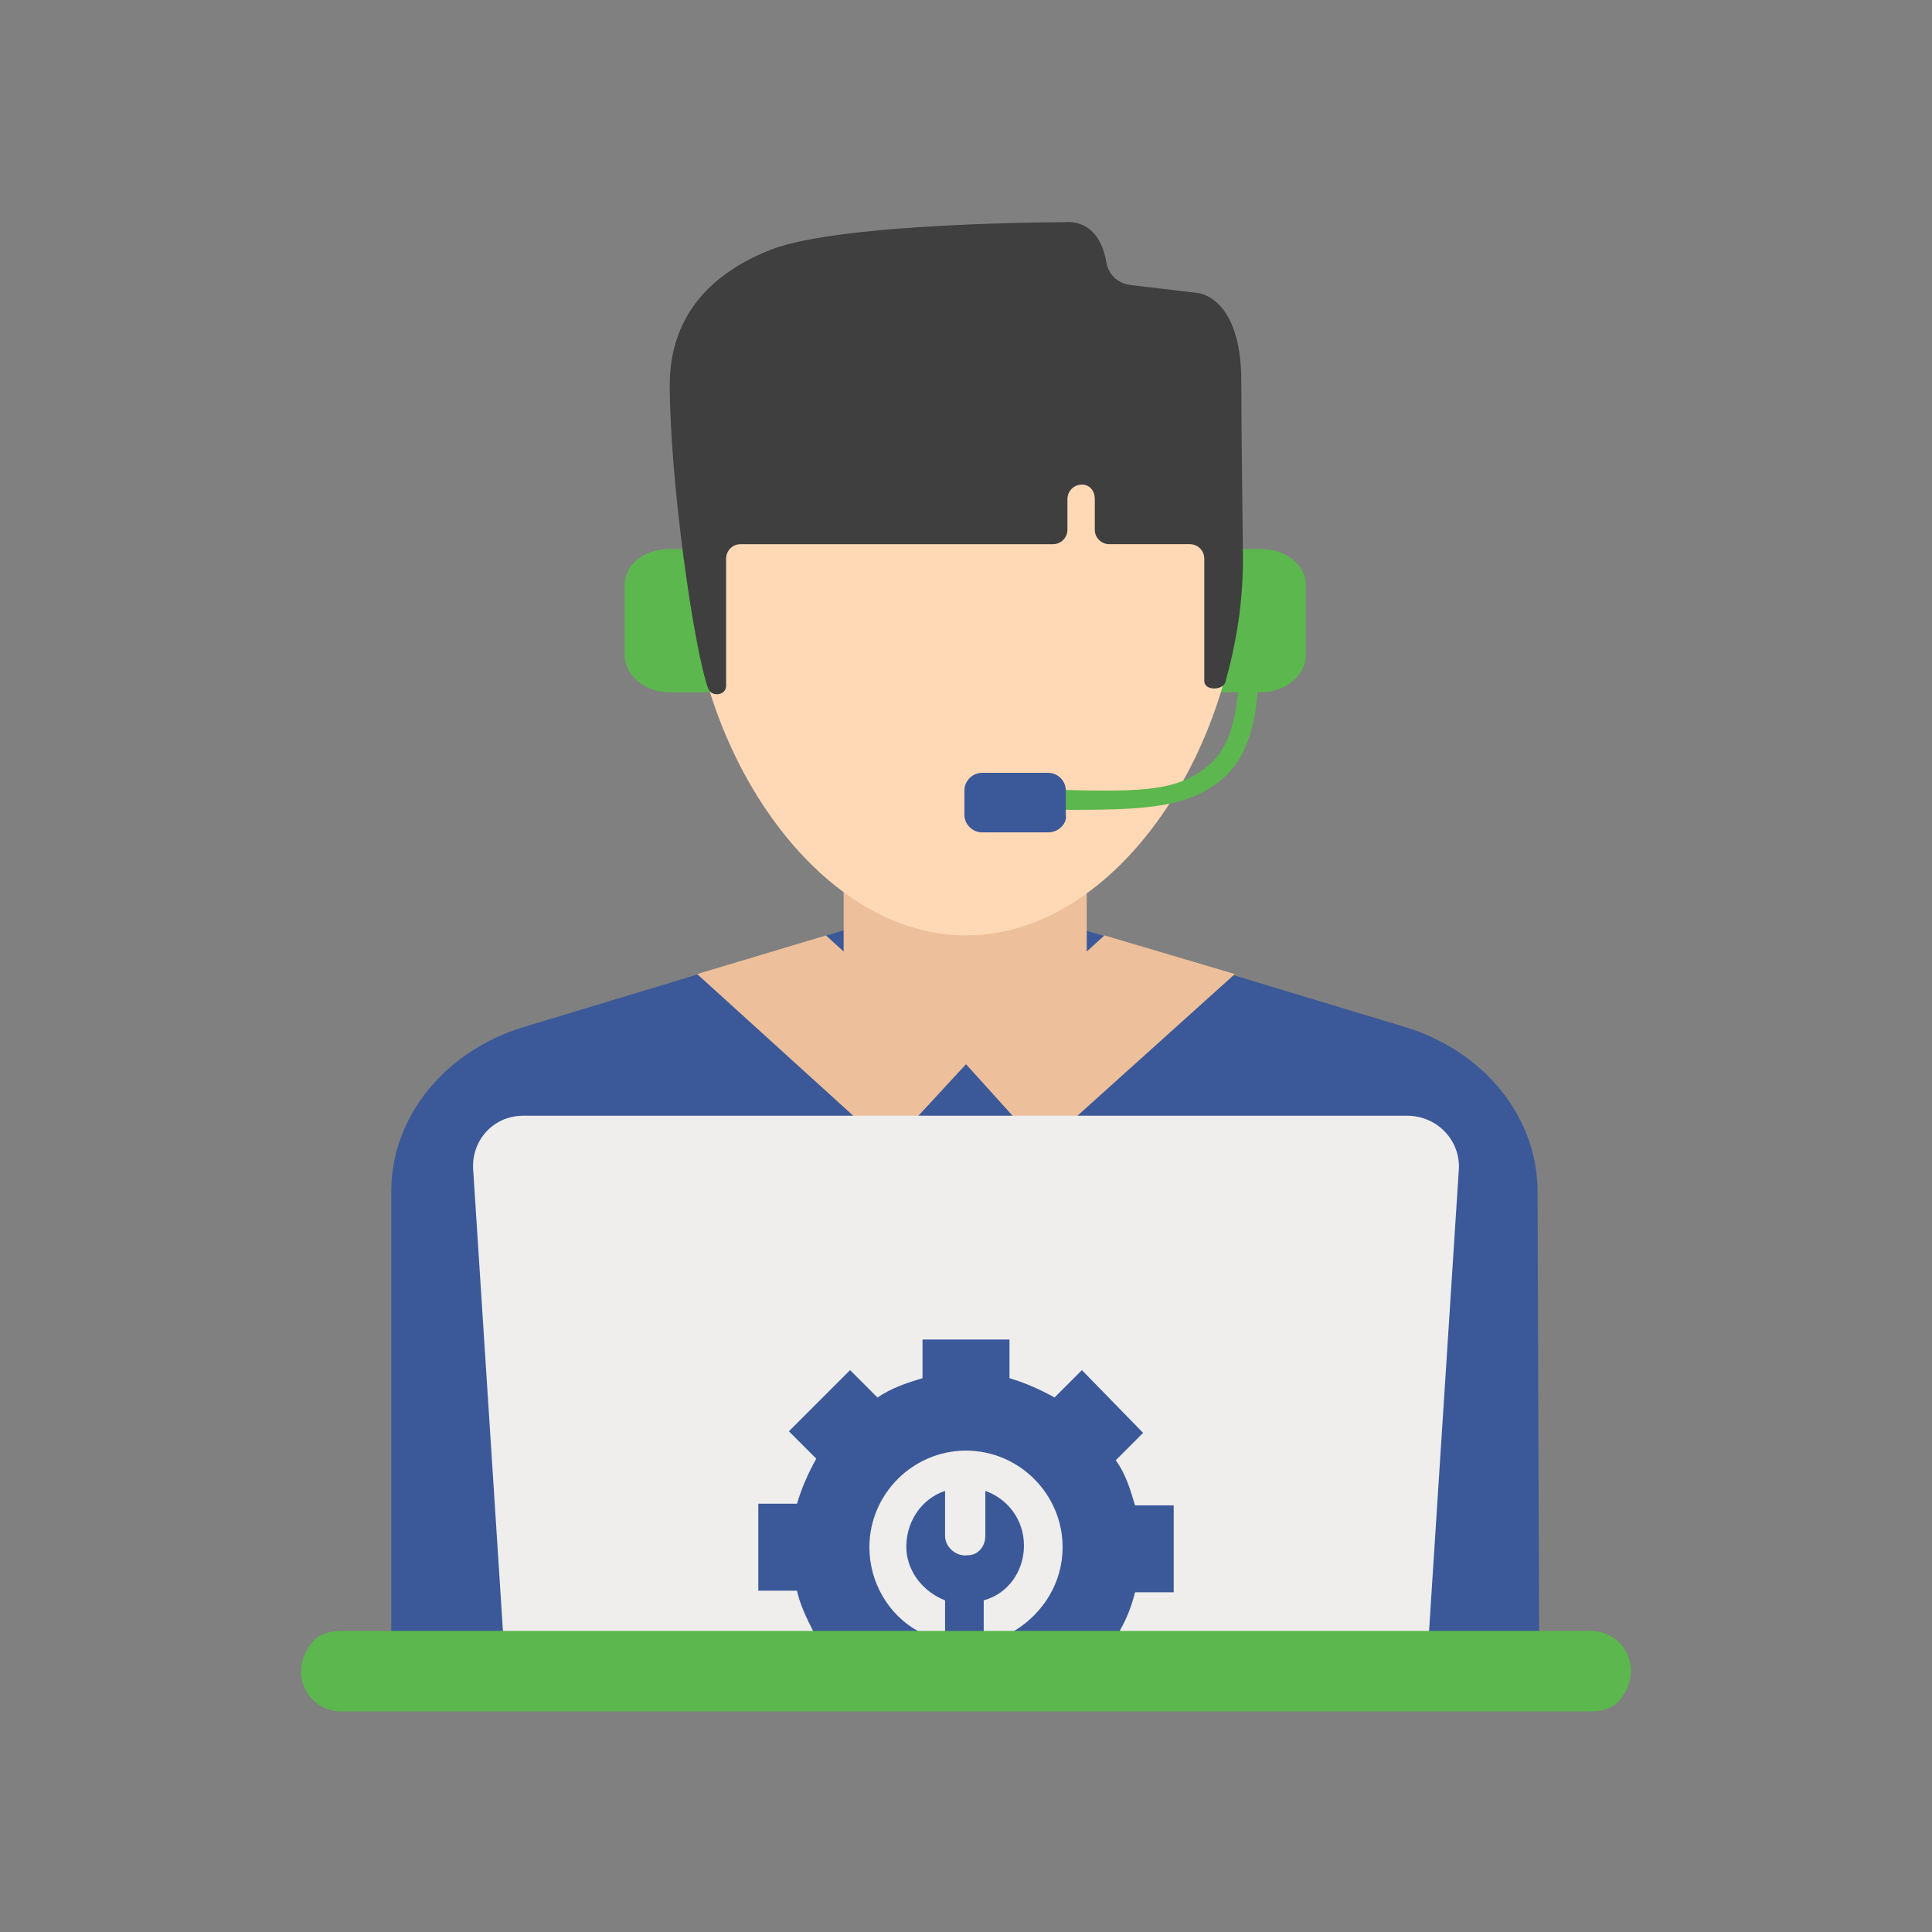 <!DOCTYPE svg PUBLIC "-//W3C//DTD SVG 1.1//EN" "http://www.w3.org/Graphics/SVG/1.1/DTD/svg11.dtd">
<!-- Uploaded to: SVG Repo, www.svgrepo.com, Transformed by: SVG Repo Mixer Tools -->
<svg width="800px" height="800px" viewBox="0 0 120 120" id="Layer_1" version="1.1" xml:space="preserve" xmlns="http://www.w3.org/2000/svg" xmlns:xlink="http://www.w3.org/1999/xlink" fill="#000000">
<rect x="0" y="0" width="120" height="120" fill="#808080" stroke="none"/>
<g id="SVGRepo_bgCarrier" stroke-width="0"/>
<g id="SVGRepo_tracerCarrier" stroke-linecap="round" stroke-linejoin="round"/>
<g id="SVGRepo_iconCarrier"> <style type="text/css"> .st0{fill:#5CB74E;} .st1{fill:#3B5999;} .st2{fill:#FFD551;} .st3{fill:#EDBF9A;} .st4{fill:#FFD9B6;} .st5{fill:#EDBF9A;} .st6{fill:#3F3F3F;} .st7{fill:#EFEEED;} .st8{fill:#3B5999;} </style> <g> <g> <g> <path class="st0" d="M78.3,34.1h-2.7V43h2.7c1.5,0,2.8-1,2.8-2.3v-4.4C81.1,35.1,79.9,34.1,78.3,34.1z"/> <path class="st0" d="M38.8,36.3v4.4c0,1.2,1.2,2.3,2.8,2.3h2.7v-8.9h-2.7C40,34.1,38.8,35.1,38.8,36.3z"/> </g> <path class="st1" d="M95.6,102.7H24.3V74c0-4.6,3.3-8.7,8.2-10.2l20.5-6.2c4.6-1.4,9.4-1.4,13.8,0l20.5,6.2 c4.9,1.5,8.2,5.6,8.2,10.2L95.6,102.7L95.6,102.7z"/> <rect class="st2" height="2.6" width="11.9" x="64.7" y="78"/> <rect class="st3" height="21" width="15.1" x="52.4" y="45.1"/> <path class="st4" d="M77.1,34.7c0,11.6-7.7,23.4-17.1,23.4S42.8,46.2,42.8,34.7S50.5,16.1,60,16.1S77.1,23.1,77.1,34.7z"/> <g> <path class="st5" d="M40.7,81.9h-0.5c-0.5,0-1,0.4-1,1v19.7h2.6V83C41.7,82.4,41.2,81.9,40.7,81.9z"/> <path class="st5" d="M79.8,81.9h-0.5c-0.5,0-1,0.4-1,1v19.7h2.6V83C80.8,82.4,80.4,81.9,79.8,81.9z"/> <polygon class="st5" points="67.5,59.1 60,65.9 52.4,59.1 51.3,58.1 43.3,60.5 55.2,71.3 60,66.1 64.7,71.3 76.7,60.5 68.6,58.1 "/> </g> <g> <path class="st0" d="M66.8,50.3c-1.2,0-1.5,0-3-0.1h-1.5v-1.2h1.5c6.9,0.2,9.2,0.3,11.3-1.5c2.2-1.8,1.8-6.4,1.8-6.5l1.2-0.1 c0,0.2,0.5,5.3-2.2,7.5C73.9,50.1,71.3,50.3,66.8,50.3z"/> </g> <path class="st1" d="M65.1,51.7H61c-0.6,0-1.1-0.5-1.1-1.1v-1.5c0-0.6,0.5-1.1,1.1-1.1h4.1c0.6,0,1.1,0.5,1.1,1.1v1.5 C66.3,51.1,65.8,51.7,65.1,51.7z"/> <path class="st6" d="M77.1,23.7c0-5.3-2.7-5.5-2.7-5.5l-4.2-0.5c-0.8-0.1-1.4-0.7-1.5-1.5c-0.5-2.7-2.5-2.4-2.5-2.4 s-13.9,0-18.3,1.7c-5.1,2-6.3,5.5-6.3,8.4c0,5.9,1.5,16.5,2.4,18.9c0.2,0.5,1.1,0.4,1.1-0.2v-7.9c0-0.5,0.4-0.9,0.9-0.9h19.4 c0.5,0,0.9-0.4,0.9-0.9V31c0-0.5,0.4-0.9,0.9-0.9S68,30.5,68,31v1.9c0,0.5,0.4,0.9,0.9,0.9h5c0.5,0,0.9,0.4,0.9,0.9v7.6 c0,0.6,1.1,0.6,1.3,0.1c0.7-2.5,1.1-5,1.1-7.6C77.2,33.7,77.1,26.8,77.1,23.7z"/> </g> <path class="st7" d="M32.5,69.3h54.9c1.9,0,3.4,1.6,3.2,3.5l-2,31H31.4l-2-31C29.2,70.9,30.6,69.3,32.5,69.3z"/> <g> <path class="st8" d="M63.6,96c0-1.6-1-2.9-2.4-3.4v2.8c0,0.6-0.4,1.2-1.1,1.2c-0.7,0.1-1.4-0.5-1.4-1.2v-2.8 c-1.5,0.5-2.5,2-2.4,3.7c0.1,1.4,1.1,2.6,2.4,3.1v3.7h2.4v-3.7C62.6,99,63.6,97.6,63.6,96z"/> <path class="st8" d="M70.5,98.9h2.4v-5.4h-2.4c-0.3-1-0.6-2-1.2-2.8L71,89l-3.8-3.9l-1.7,1.7c-0.9-0.5-1.8-0.9-2.8-1.2v-2.4h-5.4 v2.4c-1,0.3-1.9,0.6-2.8,1.2l-1.7-1.7L49,88.9l1.7,1.7c-0.5,0.9-0.9,1.8-1.2,2.8h-2.4v5.4h2.4c0.2,0.9,0.6,1.7,1,2.5 c0,0.1,0.1,0.2,0.2,0.3l-1.7,1.7l2.9,2.9h1.8l0.8-0.8c0.5,0.3,1.1,0.6,1.6,0.8h7.8c0.6-0.2,1.1-0.5,1.6-0.8l0.8,0.8h1.8l3-2.9 l-1.7-1.7c0.1-0.1,0.1-0.2,0.2-0.4C70,100.5,70.3,99.7,70.5,98.9z M61.2,102c-0.4,0.1-0.8,0.1-1.2,0.1c-0.4,0-0.8,0-1.2-0.1 c-0.6-0.1-1.2-0.4-1.8-0.7c-1.8-1-3-3-3-5.2c0-3.3,2.7-6,6-6s6,2.7,6,6c0,2.2-1.2,4.1-3,5.2C62.5,101.6,61.8,101.9,61.2,102z"/> </g> <path class="st0" d="M101.3,103.8c0,0.7-0.3,1.3-0.7,1.8c-0.4,0.5-1.1,0.7-1.8,0.7H21.2c-1.4,0-2.5-1.1-2.5-2.5 c0-0.7,0.3-1.3,0.7-1.8c0.4-0.5,1.1-0.7,1.8-0.7h77.6C100.2,101.3,101.3,102.4,101.3,103.8z"/> </g> </g>
</svg>
